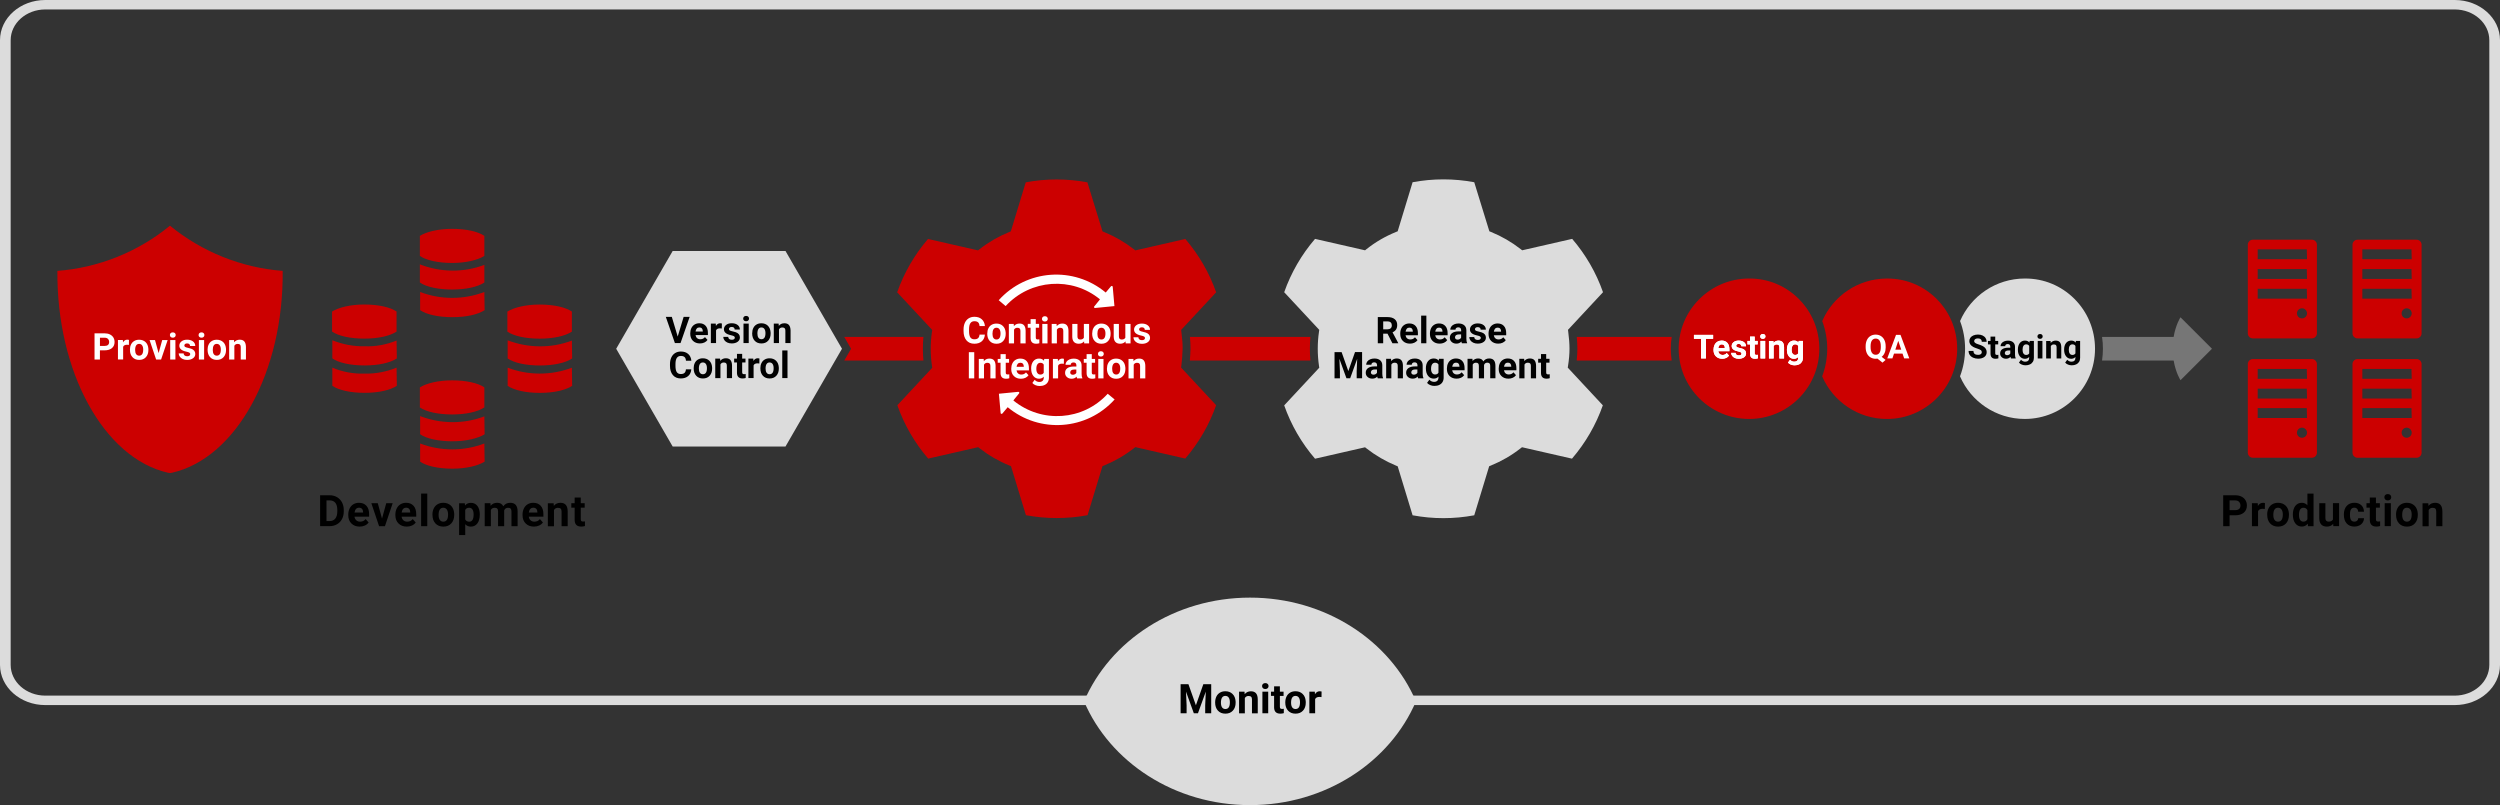 <?xml version="1.0" encoding="UTF-8"?>
<svg id="Layer_1" data-name="Layer 1" xmlns="http://www.w3.org/2000/svg" viewBox="0 0 1280 412.21">
  <rect x="0" y="0" width="1280" height="412.21" fill="#333333" stroke="none"/>
  <defs>
    <style>
      .cls-1, .cls-2, .cls-3, .cls-4, .cls-5 {
        stroke-width: 0px;
      }

      .cls-2 {
        fill: #767676;
      }

      .cls-3 {
        fill: #c00;
      }

      .cls-4 {
        fill: #dcdcdc;
      }

      .cls-5 {
        fill: #fff;
      }
    </style>
  </defs>
  <path class="cls-4" d="m1256.8,4.84c9.77,0,17.73,7.05,17.73,15.73v319.86c0,8.67-7.95,15.73-17.73,15.73H23.19c-9.77,0-17.73-7.05-17.73-15.73V20.57c0-8.67,7.95-15.73,17.73-15.73h1233.62M1256.81,0H23.19C10.38,0,0,9.21,0,20.57v319.86c0,11.36,10.38,20.57,23.19,20.57h1233.62c12.81,0,23.19-9.21,23.19-20.57V20.57C1280,9.21,1269.62,0,1256.81,0Z"/>
  <path class="cls-3" d="m472.79,184.59c-.37-4.04-.37-8.08,0-12.08h-40.53l3.49,6.05-3.48,6.03h40.51Z"/>
  <path class="cls-3" d="m609.2,184.59h61.74c-.38-4.04-.38-8.08,0-12.08h-61.71c.22,2.23.31,3.87.31,5.75,0,0,0,.25,0,.36-.07,2.19-.18,4.14-.34,5.96Z"/>
  <path class="cls-3" d="m855.9,184.59c-.3-1.97-.46-3.98-.46-6.03s.16-4.08.46-6.05h-48.59c.21,2.2.31,4.13.31,5.99s-.12,3.97-.35,6.08h48.63Z"/>
  <path class="cls-3" d="m1183.67,122.72h-30.2c-1.43,0-2.59,1.17-2.59,2.59v45.36c0,1.43,1.17,2.59,2.59,2.59h30.2c1.43,0,2.59-1.17,2.59-2.59v-45.36c0-1.43-1.17-2.59-2.59-2.59Zm-5.06,40.31c-1.43,0-2.58-1.17-2.58-2.59s1.16-2.59,2.58-2.59,2.59,1.17,2.59,2.59-1.17,2.59-2.59,2.59Zm2.59-10.11h-25.27v-5.06h25.14l.13,5.06Zm0-10.11h-25.27v-5.06h25.14l.13,5.06Zm0-10.11h-25.27v-5.05h25.14l.13,5.05Z"/>
  <path class="cls-3" d="m1237.27,122.72h-30.2c-1.43,0-2.59,1.17-2.59,2.59v45.36c0,1.43,1.17,2.59,2.59,2.59h30.2c1.43,0,2.58-1.17,2.58-2.59v-45.36c0-1.43-1.16-2.59-2.58-2.59Zm-5.06,40.31c-1.43,0-2.59-1.17-2.59-2.59s1.17-2.59,2.59-2.59,2.59,1.17,2.59,2.59-1.17,2.59-2.59,2.59Zm2.59-10.11h-25.28v-5.06h25.15l.13,5.06Zm0-10.11h-25.28v-5.06h25.15l.13,5.06Zm0-10.11h-25.28v-5.05h25.15l.13,5.05Z"/>
  <path class="cls-3" d="m1183.67,183.83h-30.2c-1.43,0-2.59,1.17-2.59,2.59v45.36c0,1.43,1.17,2.59,2.59,2.59h30.2c1.43,0,2.59-1.17,2.59-2.59v-45.36c0-1.43-1.17-2.59-2.59-2.59Zm-5.06,40.31c-1.43,0-2.58-1.17-2.58-2.59s1.16-2.59,2.58-2.59,2.59,1.17,2.59,2.59-1.17,2.59-2.59,2.59Zm2.59-10.11h-25.27v-5.06h25.14l.13,5.06Zm0-9.98h-25.27v-5.06h25.14l.13,5.06Zm0-10.11h-25.27v-5.05h25.14l.13,5.05Z"/>
  <path class="cls-3" d="m1237.27,183.83h-30.2c-1.43,0-2.59,1.17-2.59,2.59v45.36c0,1.43,1.17,2.59,2.59,2.59h30.2c1.43,0,2.58-1.17,2.58-2.59v-45.36c0-1.43-1.16-2.59-2.58-2.59Zm-5.06,40.31c-1.43,0-2.59-1.17-2.59-2.59s1.17-2.59,2.59-2.59,2.59,1.17,2.59,2.59-1.17,2.59-2.59,2.59Zm2.59-10.11h-25.28v-5.06h25.15l.13,5.06Zm0-9.98h-25.28v-5.06h25.15l.13,5.06Zm0-10.11h-25.28v-5.05h25.15l.13,5.05Z"/>
  <g>
    <path class="cls-1" d="m1141.55,263.83v5.58h-3.27v-15.83h6.18c1.19,0,2.24.22,3.13.65.91.44,1.6,1.05,2.09,1.86.49.81.73,1.71.73,2.73,0,1.55-.53,2.77-1.59,3.67-1.06.9-2.54,1.34-4.41,1.34h-2.86Zm0-2.64h2.91c.86,0,1.52-.21,1.98-.61.46-.4.67-.98.67-1.74s-.23-1.4-.68-1.88c-.46-.48-1.1-.72-1.89-.74h-2.99v4.97Z"/>
    <path class="cls-1" d="m1159.6,260.59c-.42-.06-.8-.09-1.13-.09-1.19,0-1.97.4-2.34,1.21v7.7h-3.14v-11.76h2.97l.09,1.41c.63-1.08,1.5-1.62,2.62-1.62.35,0,.67.04.98.14l-.05,3.02v-.02Z"/>
    <path class="cls-1" d="m1160.79,263.42c0-1.17.23-2.21.68-3.12.45-.92,1.09-1.62,1.95-2.12.85-.5,1.82-.75,2.93-.75,1.59,0,2.88.49,3.89,1.45,1,.97,1.56,2.29,1.68,3.95l.02.81c0,1.8-.5,3.25-1.5,4.35-1.01,1.09-2.36,1.64-4.05,1.64s-3.05-.55-4.07-1.63c-1.01-1.09-1.51-2.57-1.51-4.43v-.14h-.02Zm3.15.22c0,1.11.21,1.98.63,2.57.43.59,1.03.88,1.8.88s1.36-.3,1.78-.87c.43-.59.65-1.52.65-2.81,0-1.09-.22-1.94-.65-2.54-.42-.6-1.02-.91-1.8-.91s-1.36.29-1.78.9c-.41.6-.63,1.53-.63,2.78Z"/>
    <path class="cls-1" d="m1173.94,263.44c0-1.83.42-3.3,1.23-4.38.82-1.08,1.95-1.63,3.38-1.63,1.14,0,2.08.43,2.84,1.29v-6.01h3.15v16.69h-2.84l-.15-1.26c-.79.98-1.79,1.46-3.02,1.46-1.39,0-2.5-.55-3.33-1.64-.84-1.09-1.26-2.61-1.26-4.55h0Zm3.14.23c0,1.1.2,1.95.58,2.53.39.59.94.88,1.67.88.98,0,1.66-.42,2.06-1.23v-4.65c-.4-.82-1.07-1.23-2.03-1.23-1.52,0-2.28,1.23-2.28,3.69h0Z"/>
    <path class="cls-1" d="m1194.58,268.21c-.78.94-1.85,1.41-3.23,1.41-1.26,0-2.22-.36-2.88-1.09-.66-.72-1-1.79-1.01-3.19v-7.71h3.14v7.61c0,1.22.56,1.83,1.67,1.83s1.8-.37,2.2-1.11v-8.34h3.15v11.76h-2.96l-.08-1.2v.03Z"/>
    <path class="cls-1" d="m1205.44,267.08c.58,0,1.05-.16,1.41-.48.36-.32.54-.74.57-1.28h2.94c0,.8-.23,1.53-.65,2.2-.43.67-1.02,1.18-1.76,1.54-.74.36-1.56.55-2.47.55-1.68,0-3-.53-3.97-1.6s-1.45-2.54-1.45-4.43v-.21c0-1.81.48-3.25,1.44-4.33s2.29-1.62,3.96-1.62c1.48,0,2.65.42,3.54,1.26.88.84,1.34,1.95,1.35,3.34h-2.95c-.01-.61-.2-1.11-.56-1.5-.36-.38-.84-.58-1.43-.58-.73,0-1.29.26-1.66.8s-.56,1.4-.56,2.6v.33c0,1.21.19,2.08.56,2.61.37.53.93.8,1.68.8v.02Z"/>
    <path class="cls-1" d="m1216.48,254.75v2.89h2.01v2.3h-2.01v5.87c0,.44.08.74.25.94.16.2.49.28.96.28.35,0,.65-.02.93-.08v2.38c-.61.19-1.25.28-1.9.28-2.21,0-3.33-1.11-3.38-3.34v-6.34h-1.71v-2.3h1.71v-2.89h3.15-.01Z"/>
    <path class="cls-1" d="m1220.78,254.59c0-.47.15-.86.47-1.17.32-.3.74-.46,1.29-.46s.96.15,1.29.46c.31.31.48.69.48,1.17s-.17.87-.48,1.18c-.32.3-.76.46-1.28.46s-.95-.15-1.28-.46c-.32-.31-.48-.7-.48-1.18h-.01Zm3.34,14.8h-3.16v-11.76h3.16v11.76Z"/>
    <path class="cls-1" d="m1226.77,263.42c0-1.17.23-2.21.68-3.12.45-.92,1.09-1.62,1.94-2.12.86-.5,1.83-.75,2.94-.75,1.58,0,2.88.49,3.89,1.45,1,.97,1.56,2.29,1.68,3.95l.02.81c0,1.8-.5,3.25-1.51,4.35-1,1.09-2.35,1.64-4.05,1.64s-3.04-.55-4.06-1.63c-1.01-1.09-1.52-2.57-1.52-4.43v-.14h-.01Zm3.15.22c0,1.11.21,1.98.63,2.57.43.59,1.03.88,1.8.88s1.36-.3,1.78-.87c.43-.59.65-1.52.65-2.81,0-1.09-.22-1.94-.65-2.54-.42-.6-1.02-.91-1.8-.91s-1.36.29-1.78.9c-.41.6-.63,1.53-.63,2.78Z"/>
    <path class="cls-1" d="m1243.29,257.64l.1,1.36c.84-1.05,1.97-1.57,3.39-1.57,1.24,0,2.17.37,2.78,1.1.61.73.92,1.82.94,3.29v7.6h-3.15v-7.52c0-.67-.14-1.15-.43-1.45-.3-.31-.78-.45-1.44-.45-.89,0-1.55.37-1.99,1.14v8.3h-3.15v-11.76h2.96v-.03Z"/>
  </g>
  <g>
    <path class="cls-3" d="m247.99,120.77c-3.19-2.22-9.29-3.6-16.51-3.6s-13.18,1.53-16.51,3.6v10.26c3.19,2.22,9.29,3.6,16.51,3.6s13.18-1.53,16.51-3.6v-10.26Zm0,14.85c-10.68,4.02-22.34,3.89-33.02-.27v9.29c3.19,2.22,9.29,3.6,16.51,3.6s13.18-1.39,16.51-3.6v-9.02Zm0,13.88c-10.55,4.02-22.34,4.02-32.88,0v9.29c3.19,2.22,9.29,3.6,16.51,3.6s13.18-1.39,16.51-3.6l-.14-9.29Zm0,48.84c-3.19-2.22-9.29-3.6-16.51-3.6s-13.18,1.53-16.51,3.6v10.26c3.19,2.22,9.29,3.6,16.51,3.6s13.18-1.39,16.51-3.6v-10.26Zm0,14.85c-10.55,4.02-22.34,3.89-32.88-.14v9.29c3.19,2.22,9.29,3.6,16.51,3.6s13.18-1.53,16.51-3.6l-.14-9.16h0Zm0,13.88c-10.55,4.02-22.34,4.02-32.88,0v9.29c3.19,2.22,9.29,3.6,16.51,3.6s13.18-1.53,16.51-3.6l-.14-9.29Zm-44.95-67.56c-3.19-2.22-9.29-3.6-16.51-3.6s-13.18,1.53-16.51,3.6v10.26c3.19,2.22,9.29,3.6,16.51,3.6s13.18-1.39,16.51-3.6v-10.26Zm0,14.85c-5.13,2.08-10.82,3.19-16.37,2.92-5.69.14-11.24-.97-16.51-3.06v9.29c3.19,2.22,9.29,3.6,16.51,3.6s13.18-1.39,16.51-3.6l-.14-9.16h0Zm0,13.88c-5.13,2.09-10.82,3.19-16.37,3.06-5.69.14-11.24-.83-16.51-3.06v9.29c3.19,2.22,9.29,3.6,16.51,3.6s13.18-1.39,16.51-3.6l-.14-9.29Zm89.76-28.71c-3.19-2.22-9.29-3.6-16.51-3.6s-13.18,1.53-16.51,3.6v10.26c3.19,2.22,9.29,3.6,16.51,3.6s13.18-1.39,16.51-3.6v-10.26Zm0,14.85c-10.55,4.02-22.34,3.89-32.88-.14v9.29c3.19,2.22,9.29,3.6,16.51,3.6s13.18-1.39,16.51-3.6l-.14-9.16h0Zm0,13.88c-10.55,4.02-22.34,4.02-32.88,0v9.29c3.19,2.22,9.29,3.6,16.51,3.6s13.18-1.39,16.51-3.6l-.14-9.29Z"/>
    <path class="cls-1" d="m163.9,269.4v-15.83h4.87c1.4,0,2.63.32,3.73.94,1.1.62,1.95,1.52,2.58,2.67.61,1.16.93,2.47.93,3.94v.73c0,1.47-.31,2.78-.91,3.92-.6,1.15-1.46,2.03-2.56,2.66-1.1.63-2.35.95-3.73.96h-4.9Zm3.26-13.19v10.57h1.57c1.28,0,2.25-.41,2.93-1.26s1.02-2.03,1.04-3.58v-.84c0-1.61-.34-2.83-1-3.66-.67-.83-1.64-1.24-2.93-1.24h-1.6Z"/>
    <path class="cls-1" d="m184.15,269.62c-1.72,0-3.13-.52-4.21-1.58-1.08-1.06-1.63-2.47-1.63-4.23v-.31c0-1.18.23-2.24.69-3.17.46-.93,1.1-1.65,1.94-2.15.84-.5,1.79-.75,2.86-.75,1.6,0,2.87.5,3.8,1.52.93,1.01,1.39,2.46,1.39,4.31v1.28h-7.49c.1.76.4,1.39.92,1.85.51.46,1.16.7,1.94.7,1.21,0,2.15-.44,2.84-1.32l1.54,1.73c-.47.67-1.11,1.19-1.91,1.56-.81.37-1.69.56-2.68.56h0Zm-.36-9.66c-.62,0-1.14.21-1.52.63-.39.43-.63,1.03-.74,1.81h4.37v-.25c-.01-.7-.21-1.24-.57-1.63s-.87-.58-1.54-.58h0Z"/>
    <path class="cls-1" d="m195.58,265.57l2.18-7.93h3.29l-3.96,11.76h-3l-3.96-11.76h3.29l2.18,7.93h-.01Z"/>
    <path class="cls-1" d="m208.27,269.62c-1.73,0-3.13-.52-4.21-1.58-1.08-1.06-1.63-2.47-1.63-4.23v-.31c0-1.18.23-2.24.69-3.17.46-.93,1.1-1.65,1.94-2.15.84-.5,1.79-.75,2.86-.75,1.6,0,2.87.5,3.8,1.52.93,1.01,1.39,2.46,1.39,4.31v1.28h-7.49c.1.76.4,1.39.92,1.85.51.46,1.16.7,1.94.7,1.21,0,2.15-.44,2.84-1.32l1.54,1.73c-.47.67-1.11,1.19-1.91,1.56-.81.37-1.69.56-2.67.56h0Zm-.36-9.66c-.62,0-1.14.21-1.52.63-.39.43-.63,1.03-.74,1.81h4.37v-.25c-.01-.7-.21-1.24-.57-1.63-.36-.38-.87-.58-1.54-.58h0Z"/>
    <path class="cls-1" d="m218.76,269.4h-3.15v-16.69h3.15v16.69Z"/>
    <path class="cls-1" d="m221.41,263.42c0-1.17.23-2.21.68-3.12s1.09-1.62,1.94-2.12c.85-.5,1.82-.75,2.94-.75,1.58,0,2.88.49,3.89,1.45,1,.97,1.56,2.29,1.68,3.95l.02.81c0,1.8-.5,3.25-1.51,4.35-1,1.09-2.36,1.64-4.05,1.64s-3.05-.55-4.06-1.63c-1.02-1.09-1.52-2.57-1.52-4.43v-.14h-.01Zm3.15.22c0,1.11.21,1.98.63,2.57.43.59,1.03.88,1.8.88s1.35-.3,1.78-.87c.43-.59.64-1.52.64-2.81,0-1.09-.22-1.94-.64-2.54-.43-.6-1.03-.91-1.8-.91s-1.37.29-1.78.9c-.42.6-.63,1.53-.63,2.78Z"/>
    <path class="cls-1" d="m245.64,263.63c0,1.81-.41,3.26-1.23,4.36-.82,1.09-1.93,1.64-3.33,1.64-1.19,0-2.15-.41-2.88-1.23v5.55h-3.14v-16.29h2.92l.11,1.16c.76-.92,1.76-1.37,2.98-1.37,1.45,0,2.58.54,3.38,1.61.81,1.07,1.21,2.55,1.21,4.43v.16h0Zm-3.15-.23c0-1.09-.2-1.94-.58-2.53-.39-.59-.95-.9-1.69-.9-.98,0-1.66.37-2.03,1.14v4.82c.38.77,1.07,1.17,2.05,1.17,1.51,0,2.25-1.22,2.25-3.69Z"/>
    <path class="cls-1" d="m251.09,257.64l.1,1.32c.83-1.03,1.95-1.53,3.38-1.53,1.52,0,2.55.6,3.12,1.79.83-1.2,2.01-1.79,3.54-1.79,1.28,0,2.23.37,2.85,1.11.62.74.94,1.86.94,3.35v7.51h-3.15v-7.5c0-.67-.13-1.16-.39-1.46-.26-.31-.72-.46-1.39-.46-.94,0-1.59.45-1.95,1.34v8.08h-3.13v-7.49c0-.68-.13-1.18-.4-1.47-.26-.31-.72-.46-1.36-.46-.9,0-1.54.37-1.93,1.11v8.32h-3.15v-11.76h2.95v-.02Z"/>
    <path class="cls-1" d="m273.38,269.62c-1.72,0-3.13-.52-4.21-1.58s-1.63-2.47-1.63-4.23v-.31c0-1.18.23-2.24.69-3.17.46-.93,1.1-1.65,1.94-2.15.84-.5,1.79-.75,2.86-.75,1.61,0,2.87.5,3.8,1.52.93,1.01,1.39,2.46,1.39,4.31v1.28h-7.49c.1.76.4,1.39.92,1.85.51.46,1.16.7,1.94.7,1.21,0,2.16-.44,2.84-1.32l1.54,1.73c-.47.67-1.11,1.19-1.91,1.56-.81.37-1.69.56-2.68.56h0Zm-.36-9.66c-.62,0-1.12.21-1.52.63-.39.43-.63,1.03-.74,1.81h4.37v-.25c-.01-.7-.21-1.24-.57-1.63-.36-.38-.87-.58-1.54-.58h0Z"/>
    <path class="cls-1" d="m283.46,257.64l.1,1.36c.84-1.05,1.96-1.57,3.38-1.57,1.24,0,2.17.37,2.78,1.1.61.73.92,1.82.94,3.29v7.6h-3.14v-7.52c0-.67-.14-1.15-.44-1.45-.29-.31-.78-.45-1.45-.45-.89,0-1.55.37-1.99,1.14v8.3h-3.14v-11.76h2.96v-.03Z"/>
    <path class="cls-1" d="m297.35,254.75v2.89h2.01v2.3h-2.01v5.87c0,.44.09.74.25.94.16.18.49.28.96.28.35,0,.65-.02.93-.08v2.38c-.61.19-1.24.28-1.9.28-2.21,0-3.33-1.11-3.37-3.34v-6.34h-1.71v-2.3h1.71v-2.89h3.15-.01Z"/>
  </g>
  <path class="cls-2" d="m1116.41,162.44s-2.43,3.7-3.51,10.07h-36.65c.3,1.98.45,4,.45,6.05s-.16,4.06-.45,6.03h36.66c1.08,6.38,3.51,10.07,3.51,10.07l16.11-16.1-16.11-16.1Z"/>
  <g>
    <path class="cls-3" d="m29.39,138.69c-.44,51.63,23.74,95.89,56.69,103.37.64.16,1.31.16,1.92,0,33.06-7.5,57.24-51.76,56.73-103.37-21.01-1.58-41.37-9.74-57.71-23.14-16.27,13.4-36.61,21.56-57.63,23.14Z"/>
    <path class="cls-5" d="m51.16,179.35v4.73h-2.76v-13.41h5.23c1,0,1.89.19,2.65.56.76.37,1.35.9,1.77,1.57.41.68.61,1.45.61,2.32,0,1.31-.45,2.35-1.34,3.11-.9.75-2.14,1.14-3.73,1.14h-2.42Zm0-2.24h2.47c.73,0,1.29-.17,1.67-.51.38-.35.58-.83.58-1.47s-.2-1.19-.58-1.59c-.39-.4-.92-.61-1.6-.62h-2.53v4.2Z"/>
    <path class="cls-5" d="m65.99,176.59c-.36-.04-.68-.08-.96-.08-1,0-1.67.34-1.98,1.03v6.52h-2.66v-9.97h2.51l.08,1.19c.53-.92,1.28-1.38,2.22-1.38.29,0,.57.04.83.12l-.03,2.55h0Z"/>
    <path class="cls-5" d="m66.53,179c0-.99.19-1.87.57-2.64.38-.78.93-1.38,1.65-1.79.71-.43,1.55-.63,2.49-.63,1.34,0,2.45.42,3.3,1.23.85.82,1.32,1.94,1.42,3.35l.02.68c0,1.53-.43,2.75-1.28,3.68-.85.93-2,1.39-3.43,1.39s-2.59-.46-3.44-1.39c-.86-.92-1.29-2.17-1.29-3.76v-.12h-.01Zm2.66.18c0,.95.17,1.67.54,2.17.36.5.86.75,1.53.75s1.15-.25,1.51-.74c.36-.49.55-1.29.55-2.37,0-.93-.19-1.65-.55-2.16-.36-.51-.87-.76-1.53-.76s-1.16.25-1.51.76c-.35.51-.54,1.29-.54,2.36h0Z"/>
    <path class="cls-5" d="m81.2,180.82l1.86-6.71h2.78l-3.36,9.97h-2.54l-3.36-9.97h2.78l1.86,6.71h-.01Z"/>
    <path class="cls-5" d="m86.98,171.53c0-.4.13-.73.4-.98.27-.26.63-.38,1.09-.38s.82.13,1.09.38c.27.26.4.59.4.98s-.13.73-.41.99c-.27.26-.63.38-1.08.38s-.81-.13-1.08-.38c-.27-.25-.41-.59-.41-.99Zm2.83,12.54h-2.67v-9.97h2.67v9.97Z"/>
    <path class="cls-5" d="m97.4,181.31c0-.33-.16-.58-.48-.77-.32-.19-.84-.35-1.55-.5-2.37-.5-3.56-1.51-3.56-3.02,0-.89.37-1.63,1.1-2.22.73-.59,1.69-.88,2.88-.88,1.27,0,2.27.3,3.04.9.76.59,1.14,1.36,1.14,2.32h-2.66c0-.38-.12-.7-.37-.94-.25-.25-.63-.37-1.15-.37-.45,0-.8.1-1.04.31-.24.21-.37.46-.37.77,0,.3.14.54.41.71.27.18.75.34,1.41.47.67.13,1.22.28,1.68.45,1.41.51,2.11,1.41,2.11,2.69,0,.91-.39,1.65-1.17,2.21-.78.56-1.79.84-3.02.84-.83,0-1.57-.15-2.23-.45-.64-.29-1.16-.71-1.52-1.22-.37-.51-.56-1.08-.56-1.68h2.52c.02.47.2.83.52,1.09.33.26.76.38,1.31.38.51,0,.9-.1,1.16-.29.26-.2.39-.45.39-.77Z"/>
    <path class="cls-5" d="m101.68,171.53c0-.4.13-.73.4-.98.27-.25.63-.38,1.09-.38s.82.13,1.08.38c.26.25.4.59.4.98s-.13.73-.41.99c-.28.26-.63.38-1.08.38s-.81-.13-1.08-.38c-.27-.25-.42-.59-.42-.99h.01Zm2.83,12.54h-2.68v-9.97h2.68v9.97Z"/>
    <path class="cls-5" d="m106.28,179c0-.99.19-1.87.57-2.64.38-.78.93-1.38,1.65-1.79.71-.43,1.55-.63,2.49-.63,1.34,0,2.45.42,3.3,1.23.85.82,1.32,1.94,1.42,3.35l.02.68c0,1.53-.43,2.75-1.28,3.68-.85.93-2,1.39-3.43,1.39s-2.59-.46-3.44-1.39c-.86-.92-1.29-2.17-1.29-3.76v-.12h-.01Zm2.66.18c0,.95.17,1.67.53,2.17.36.5.86.75,1.53.75s1.15-.25,1.51-.74c.36-.49.55-1.29.55-2.37,0-.93-.19-1.65-.55-2.16-.36-.51-.87-.76-1.53-.76s-1.16.25-1.51.76c-.35.51-.53,1.29-.53,2.36h0Z"/>
    <path class="cls-5" d="m119.81,174.1l.09,1.15c.71-.9,1.67-1.33,2.86-1.33,1.06,0,1.85.3,2.36.93.51.62.78,1.55.8,2.78v6.44h-2.66v-6.38c0-.57-.12-.97-.37-1.23-.25-.26-.65-.38-1.22-.38-.75,0-1.31.32-1.68.96v7.03h-2.66v-9.97h2.5Z"/>
  </g>
  <g>
    <path class="cls-4" d="m640,305.98c-38.66,0-71.73,22.08-84.97,53.12,13.23,31.03,46.29,53.12,84.97,53.12s71.73-22.08,84.97-53.12c-13.23-31.04-46.29-53.12-84.97-53.12Z"/>
    <path class="cls-1" d="m608.47,350.3l3.83,10.81,3.81-10.81h4.03v14.9h-3.08v-4.07l.31-7.03-4.02,11.1h-2.11l-4.01-11.09.31,7.02v4.07h-3.07v-14.9h4.01,0Z"/>
    <path class="cls-1" d="m622.16,359.57c0-1.1.22-2.07.63-2.94.41-.86,1.04-1.53,1.82-2,.8-.47,1.71-.71,2.77-.71,1.5,0,2.72.46,3.66,1.38.95.92,1.47,2.15,1.58,3.72l.02.75c0,1.7-.48,3.06-1.42,4.08-.95,1.03-2.22,1.54-3.82,1.54s-2.87-.51-3.82-1.54c-.95-1.03-1.43-2.41-1.43-4.17v-.13h0Zm2.96.21c0,1.05.2,1.86.59,2.41.39.56.96.83,1.7.83s1.28-.27,1.68-.83c.4-.56.6-1.43.6-2.64,0-1.03-.2-1.83-.6-2.4-.4-.57-.97-.85-1.7-.85s-1.28.28-1.68.84c-.39.57-.59,1.44-.59,2.62v.02Z"/>
    <path class="cls-1" d="m637.19,354.14l.09,1.28c.79-.99,1.86-1.48,3.19-1.48,1.17,0,2.04.35,2.62,1.04.58.69.86,1.71.88,3.09v7.15h-2.96v-7.09c0-.62-.13-1.08-.42-1.36-.27-.28-.73-.43-1.36-.43-.83,0-1.45.35-1.87,1.06v7.81h-2.96v-11.07h2.78Z"/>
    <path class="cls-1" d="m646.18,351.26c0-.45.14-.81.45-1.09.29-.28.7-.43,1.21-.43s.91.14,1.21.43c.31.28.45.65.45,1.09s-.15.82-.46,1.1c-.31.28-.7.42-1.2.42s-.9-.14-1.2-.42c-.31-.28-.46-.65-.46-1.1Zm3.14,13.93h-2.97v-11.07h2.97v11.07Z"/>
    <path class="cls-1" d="m655.3,351.42v2.72h1.89v2.17h-1.89v5.52c0,.42.08.7.23.88.15.17.46.26.91.26.33,0,.61-.02.87-.08v2.24c-.58.18-1.18.26-1.79.26-2.08,0-3.13-1.05-3.18-3.14v-5.96h-1.61v-2.17h1.61v-2.72h2.96Z"/>
    <path class="cls-1" d="m658.07,359.57c0-1.1.22-2.07.63-2.94.41-.86,1.04-1.53,1.82-2,.8-.47,1.71-.71,2.77-.71,1.5,0,2.72.46,3.66,1.38.95.92,1.47,2.15,1.58,3.72l.02.75c0,1.7-.48,3.06-1.42,4.08-.95,1.03-2.22,1.54-3.82,1.54s-2.87-.51-3.82-1.54c-.95-1.03-1.43-2.41-1.43-4.17v-.13h0Zm2.96.21c0,1.05.2,1.86.59,2.41.39.56.96.83,1.7.83s1.28-.27,1.68-.83c.4-.56.6-1.43.6-2.64,0-1.03-.2-1.83-.6-2.4-.4-.57-.97-.85-1.7-.85s-1.28.28-1.68.84c-.39.57-.59,1.44-.59,2.62v.02Z"/>
    <path class="cls-1" d="m676.61,356.91c-.4-.05-.75-.09-1.06-.09-1.11,0-1.86.38-2.2,1.14v7.24h-2.96v-11.07h2.79l.08,1.32c.59-1.02,1.42-1.53,2.47-1.53.33,0,.63.04.92.13l-.04,2.85h0Z"/>
  </g>
  <path class="cls-3" d="m991.47,152.96c-6.72-6.68-15.63-10.35-25.1-10.35-.08,0-.15,0-.23,0-14.85,0-27.62,8.98-33.16,21.77,1.68,4.47,2.56,9.25,2.56,14.18s-.92,9.73-2.59,14.13c5.52,12.82,18.31,21.82,33.17,21.82,19.83,0,35.96-16.13,35.96-35.95,0-9.7-3.77-18.8-10.62-25.6Z"/>
  <g>
    <path class="cls-5" d="m965.48,177.76c0,1.12-.18,2.11-.55,2.94-.36.83-.87,1.5-1.52,2l2,1.57-1.58,1.4-2.57-2.06c-.3.05-.59.08-.91.08-.99,0-1.89-.24-2.67-.72-.79-.48-1.39-1.17-1.82-2.05-.43-.9-.64-1.92-.65-3.08v-.6c0-1.19.22-2.23.64-3.13.43-.91,1.04-1.59,1.81-2.07.78-.48,1.67-.72,2.67-.72s1.9.24,2.68.72c.77.48,1.39,1.18,1.81,2.07.43.91.64,1.94.64,3.12v.54h.01Zm-2.51-.55c0-1.27-.23-2.23-.68-2.88-.45-.66-1.1-.98-1.93-.98s-1.47.33-1.93.97c-.45.64-.68,1.59-.69,2.85v.59c0,1.23.23,2.18.68,2.86.45.68,1.1,1.02,1.95,1.02s1.47-.33,1.92-.98.68-1.61.68-2.86v-.59h0Z"/>
    <path class="cls-5" d="m974.1,181.03h-4.36l-.83,2.48h-2.64l4.49-12.05h2.3l4.51,12.05h-2.64l-.84-2.48h.01Zm-3.68-2.01h3.01l-1.52-4.51-1.5,4.51Z"/>
  </g>
  <g>
    <polygon class="cls-4" points="344.41 228.62 402.17 228.62 431.09 178.56 402.17 128.5 344.41 128.5 315.49 178.56 344.41 228.62"/>
    <g>
      <path class="cls-1" d="m346.98,172.34l3.04-10.09h3.08l-4.67,13.41h-2.88l-4.65-13.41h3.07l3.02,10.09Z"/>
      <path class="cls-1" d="m358.36,175.84c-1.46,0-2.65-.45-3.57-1.34-.92-.9-1.38-2.1-1.38-3.58v-.26c0-1,.2-1.9.58-2.69.38-.79.94-1.4,1.65-1.82.71-.43,1.52-.64,2.42-.64,1.36,0,2.43.43,3.22,1.29.79.86,1.17,2.08,1.17,3.66v1.09h-6.34c.09.65.35,1.17.78,1.56.44.39.98.59,1.65.59,1.03,0,1.82-.37,2.4-1.11l1.31,1.46c-.4.57-.94,1-1.62,1.32-.68.32-1.44.47-2.26.47h-.01Zm-.31-8.19c-.52,0-.96.17-1.29.54-.33.36-.54.87-.63,1.54h3.7v-.22c-.01-.59-.18-1.05-.48-1.38-.31-.33-.74-.49-1.31-.49h.01Z"/>
      <path class="cls-1" d="m369.56,168.19c-.36-.04-.68-.08-.96-.08-1,0-1.67.34-1.98,1.03v6.52h-2.66v-9.97h2.51l.08,1.19c.54-.92,1.28-1.38,2.22-1.38.29,0,.57.04.83.12l-.04,2.55h.01Z"/>
      <path class="cls-1" d="m376.24,172.9c0-.33-.16-.58-.48-.78-.33-.18-.84-.35-1.55-.5-2.37-.5-3.56-1.51-3.56-3.02,0-.88.37-1.63,1.1-2.22.73-.59,1.69-.88,2.88-.88,1.27,0,2.27.29,3.04.89.76.59,1.14,1.36,1.14,2.32h-2.66c0-.38-.12-.7-.37-.94-.25-.24-.63-.37-1.15-.37-.45,0-.8.1-1.04.3-.24.21-.37.46-.37.77,0,.3.14.54.41.71.27.17.75.34,1.41.47.67.13,1.22.28,1.68.45,1.41.51,2.11,1.41,2.11,2.69,0,.91-.39,1.65-1.17,2.21-.77.56-1.78.84-3.02.84-.84,0-1.57-.15-2.23-.45-.66-.3-1.16-.71-1.53-1.22s-.56-1.08-.56-1.68h2.52c.02.47.2.83.52,1.09.33.25.76.38,1.31.38.51,0,.89-.1,1.16-.29.26-.2.39-.45.39-.76h.01Z"/>
      <path class="cls-1" d="m380.52,163.11c0-.4.13-.73.4-.98.27-.26.63-.38,1.09-.38s.82.13,1.09.38c.27.26.4.59.4.98s-.13.73-.42.99c-.27.26-.63.38-1.08.38s-.81-.13-1.08-.38c-.27-.25-.42-.59-.42-.99Zm2.83,12.55h-2.68v-9.97h2.68v9.97Z"/>
      <path class="cls-1" d="m385.13,170.58c0-.99.19-1.87.57-2.64.38-.78.93-1.38,1.64-1.79.72-.43,1.55-.63,2.49-.63,1.34,0,2.45.42,3.29,1.23.85.82,1.32,1.94,1.42,3.35l.02.68c0,1.53-.43,2.75-1.28,3.68-.85.93-2,1.39-3.44,1.39s-2.59-.46-3.44-1.39c-.85-.92-1.29-2.17-1.29-3.76v-.12h.02Zm2.66.18c0,.95.17,1.67.54,2.17.36.5.86.75,1.53.75s1.15-.25,1.51-.74c.36-.49.55-1.29.55-2.37,0-.93-.18-1.65-.55-2.16-.36-.51-.87-.76-1.53-.76s-1.16.25-1.51.76c-.35.51-.54,1.29-.54,2.36h0Z"/>
      <path class="cls-1" d="m398.66,165.69l.09,1.15c.71-.9,1.67-1.33,2.86-1.33,1.06,0,1.85.3,2.36.93.51.62.77,1.55.8,2.78v6.44h-2.66v-6.38c0-.57-.12-.97-.37-1.23-.25-.26-.66-.38-1.22-.38-.75,0-1.31.32-1.68.96v7.03h-2.66v-9.97h2.5Z"/>
      <path class="cls-1" d="m353.94,189.12c-.11,1.44-.63,2.58-1.59,3.41-.96.83-2.23,1.24-3.8,1.24-1.71,0-3.07-.58-4.05-1.74-.98-1.16-1.47-2.75-1.47-4.77v-.82c0-1.29.23-2.42.68-3.41.46-.98,1.1-1.74,1.95-2.26.84-.52,1.82-.79,2.94-.79,1.55,0,2.79.41,3.74,1.24.95.83,1.5,1.99,1.64,3.49h-2.76c-.07-.86-.3-1.5-.72-1.88-.42-.39-1.05-.59-1.89-.59-.92,0-1.6.33-2.06.99-.46.65-.69,1.68-.71,3.07v1.02c0,1.45.22,2.51.65,3.18.44.67,1.13,1.01,2.07,1.01.85,0,1.5-.2,1.91-.59.42-.39.67-.99.72-1.81h2.76-.01Z"/>
      <path class="cls-1" d="m355.16,188.51c0-.99.19-1.87.57-2.64s.93-1.38,1.65-1.79c.71-.43,1.55-.63,2.49-.63,1.34,0,2.45.42,3.3,1.23.85.82,1.32,1.94,1.42,3.35l.02.68c0,1.53-.43,2.75-1.28,3.68-.85.93-2,1.39-3.43,1.39s-2.59-.46-3.44-1.39c-.86-.92-1.29-2.17-1.29-3.76v-.12h-.01Zm2.66.18c0,.95.17,1.67.54,2.17.36.5.86.75,1.53.75s1.15-.25,1.51-.74c.36-.49.55-1.29.55-2.37,0-.93-.18-1.65-.55-2.16-.36-.51-.87-.76-1.53-.76s-1.16.25-1.51.76c-.35.51-.54,1.29-.54,2.36h0Z"/>
      <path class="cls-1" d="m368.69,183.61l.09,1.15c.71-.9,1.67-1.33,2.86-1.33,1.06,0,1.85.31,2.36.93.51.62.78,1.55.8,2.79v6.44h-2.66v-6.38c0-.57-.12-.97-.37-1.23-.25-.26-.65-.38-1.22-.38-.75,0-1.31.32-1.68.96v7.03h-2.66v-9.97h2.5Z"/>
      <path class="cls-1" d="m379.99,181.17v2.45h1.7v1.95h-1.7v4.97c0,.37.07.63.21.8.14.16.41.24.81.24.29,0,.56-.02.79-.07v2.02c-.52.16-1.06.24-1.61.24-1.87,0-2.82-.94-2.86-2.83v-5.37h-1.45v-1.95h1.45v-2.45h2.66Z"/>
      <path class="cls-1" d="m388.78,186.11c-.36-.04-.68-.08-.96-.08-1,0-1.67.34-1.98,1.03v6.52h-2.66v-9.97h2.51l.08,1.19c.54-.92,1.28-1.38,2.22-1.38.29,0,.57.04.83.12l-.03,2.55h0Z"/>
      <path class="cls-1" d="m389.31,188.51c0-.99.19-1.87.57-2.64.38-.77.93-1.38,1.65-1.79.71-.43,1.55-.63,2.49-.63,1.34,0,2.45.42,3.3,1.23.85.82,1.32,1.94,1.42,3.35l.02.68c0,1.53-.43,2.75-1.28,3.68-.85.93-2,1.39-3.43,1.39s-2.59-.46-3.44-1.39c-.86-.92-1.29-2.17-1.29-3.76v-.12h-.01Zm2.66.18c0,.95.17,1.67.54,2.17.36.5.86.75,1.53.75s1.15-.25,1.51-.74c.36-.49.55-1.29.55-2.37,0-.93-.19-1.65-.55-2.16-.36-.51-.87-.76-1.53-.76s-1.16.25-1.51.76c-.35.51-.54,1.29-.54,2.36h0Z"/>
      <path class="cls-1" d="m403.2,193.58h-2.68v-14.15h2.68v14.15Z"/>
    </g>
  </g>
  <path class="cls-3" d="m525.28,263.78c10.48,1.95,21.08,1.95,31.55,0l7.64-25.12.89-.36c5.44-2.22,10.54-5.17,15.15-8.78l.76-.59,25.6,5.85c6.96-8.13,12.27-17.31,15.79-27.31l-17.93-19.26.12-.94c.33-2.59.54-5.38.65-8.77h.01c0-2.52-.2-5.19-.65-8.64l-.12-.94,17.93-19.26c-3.53-10.03-8.84-19.21-15.79-27.31l-25.6,5.85-.76-.59c-4.64-3.62-9.74-6.58-15.15-8.78l-.89-.36-7.74-25.12c-10.48-1.95-21.08-1.95-31.56,0l-7.64,25.12-.89.36c-5.44,2.22-10.54,5.17-15.15,8.78l-.76.59-25.6-5.85c-6.96,8.12-12.26,17.29-15.79,27.31l17.95,19.28-.14.96c-.84,5.73-.84,11.6,0,17.45l.14.96-17.86,19.18c3.53,10.03,8.84,19.21,15.79,27.31l25.6-5.85.76.59c4.64,3.62,9.74,6.58,15.15,8.78l.89.36,7.65,25.12Z"/>
  <g>
    <g>
      <path class="cls-5" d="m504.26,171.34c-.11,1.44-.63,2.58-1.59,3.41-.96.83-2.23,1.24-3.8,1.24-1.73,0-3.07-.58-4.06-1.74-.98-1.16-1.47-2.75-1.47-4.77v-.82c0-1.29.23-2.42.68-3.41.46-.98,1.1-1.74,1.94-2.26.84-.52,1.82-.79,2.95-.79,1.55,0,2.79.41,3.73,1.24.95.83,1.5,1.99,1.64,3.49h-2.76c-.07-.86-.31-1.5-.72-1.88-.41-.39-1.05-.59-1.89-.59-.92,0-1.61.33-2.06.99-.46.65-.69,1.68-.7,3.07v1.02c0,1.45.22,2.51.65,3.18.44.67,1.14,1,2.08,1,.85,0,1.49-.2,1.91-.59.42-.39.67-.99.72-1.81h2.76Z"/>
      <path class="cls-5" d="m505.49,170.73c0-.99.18-1.87.57-2.64.38-.78.93-1.38,1.64-1.79.72-.43,1.55-.63,2.49-.63,1.34,0,2.45.41,3.29,1.23.85.82,1.32,1.94,1.42,3.35l.02.68c0,1.53-.43,2.75-1.28,3.68-.85.93-2,1.39-3.44,1.39s-2.59-.46-3.44-1.39c-.85-.92-1.29-2.17-1.29-3.76v-.12h.02Zm2.66.18c0,.95.17,1.67.53,2.17.36.5.86.75,1.53.75s1.15-.25,1.51-.74.55-1.29.55-2.37c0-.93-.19-1.65-.55-2.16s-.87-.76-1.53-.76-1.16.25-1.51.76c-.35.51-.53,1.29-.53,2.36h0Z"/>
      <path class="cls-5" d="m519.02,165.84l.09,1.15c.71-.89,1.67-1.33,2.86-1.33,1.06,0,1.85.31,2.36.93s.77,1.55.79,2.78v6.44h-2.66v-6.38c0-.57-.12-.97-.37-1.23-.24-.25-.66-.38-1.22-.38-.75,0-1.31.32-1.68.96v7.03h-2.66v-9.97h2.51Z"/>
      <path class="cls-5" d="m530.32,163.39v2.44h1.7v1.96h-1.7v4.97c0,.37.07.63.22.8.14.16.42.24.81.24.29,0,.56-.02.79-.07v2.02c-.52.16-1.06.24-1.62.24-1.87,0-2.82-.94-2.86-2.83v-5.37h-1.45v-1.96h1.45v-2.44h2.66Z"/>
      <path class="cls-5" d="m533.49,163.26c0-.4.13-.73.4-.98.27-.25.63-.38,1.09-.38s.82.13,1.08.38c.26.25.4.59.4.98s-.13.73-.42.99c-.28.26-.63.38-1.08.38s-.81-.13-1.08-.38c-.27-.25-.41-.59-.41-.99h.01Zm2.83,12.55h-2.67v-9.97h2.67v9.97Z"/>
      <path class="cls-5" d="m540.96,165.84l.09,1.15c.71-.89,1.67-1.33,2.86-1.33,1.06,0,1.85.31,2.36.93s.77,1.55.79,2.78v6.44h-2.66v-6.38c0-.57-.12-.97-.37-1.23-.24-.25-.66-.38-1.22-.38-.75,0-1.31.32-1.68.96v7.03h-2.66v-9.97h2.51Z"/>
      <path class="cls-5" d="m555.04,174.79c-.65.8-1.57,1.2-2.73,1.2-1.07,0-1.88-.31-2.45-.92-.57-.61-.85-1.52-.86-2.7v-6.53h2.66v6.44c0,1.04.47,1.56,1.42,1.56s1.52-.32,1.86-.94v-7.06h2.68v9.97h-2.5l-.08-1.02h0Z"/>
      <path class="cls-5" d="m559.21,170.73c0-.99.19-1.87.57-2.64.38-.78.93-1.38,1.64-1.79.72-.43,1.55-.63,2.49-.63,1.34,0,2.45.41,3.29,1.23.85.82,1.32,1.94,1.42,3.35l.02.68c0,1.53-.43,2.75-1.28,3.68-.85.93-2,1.39-3.44,1.39s-2.59-.46-3.44-1.39c-.85-.92-1.29-2.17-1.29-3.76v-.12h.02Zm2.66.18c0,.95.17,1.67.53,2.17.36.5.86.75,1.53.75s1.15-.25,1.51-.74c.36-.49.55-1.29.55-2.37,0-.93-.19-1.65-.55-2.16-.36-.51-.87-.76-1.53-.76s-1.16.25-1.51.76c-.35.51-.53,1.29-.53,2.36h0Z"/>
      <path class="cls-5" d="m576.26,174.79c-.66.8-1.56,1.2-2.73,1.2-1.07,0-1.88-.31-2.45-.92-.56-.61-.85-1.52-.86-2.7v-6.53h2.66v6.44c0,1.04.47,1.56,1.42,1.56s1.52-.32,1.87-.94v-7.06h2.67v9.97h-2.5l-.08-1.02h-.01Z"/>
      <path class="cls-5" d="m586.23,173.06c0-.33-.16-.58-.48-.77-.33-.18-.84-.35-1.55-.5-2.37-.5-3.56-1.51-3.56-3.02,0-.89.37-1.63,1.1-2.22.73-.59,1.69-.88,2.88-.88,1.27,0,2.27.3,3.04.9.76.59,1.14,1.36,1.14,2.32h-2.66c0-.38-.12-.7-.37-.94-.25-.24-.63-.37-1.15-.37-.45,0-.8.1-1.04.31-.24.21-.37.46-.37.78,0,.29.14.53.42.71.27.18.75.34,1.41.47.67.13,1.22.28,1.68.45,1.41.51,2.11,1.41,2.11,2.69,0,.91-.39,1.65-1.17,2.21-.77.56-1.78.84-3.02.84-.84,0-1.57-.15-2.23-.45-.66-.29-1.16-.71-1.53-1.22-.37-.51-.56-1.08-.56-1.68h2.52c.02.47.2.83.52,1.09.33.25.76.38,1.31.38.51,0,.9-.1,1.16-.29.26-.2.39-.45.39-.77h.01Z"/>
      <path class="cls-5" d="m498.81,193.73h-2.76v-13.41h2.76v13.41Z"/>
      <path class="cls-5" d="m503.64,183.77l.09,1.15c.71-.9,1.67-1.33,2.86-1.33,1.06,0,1.85.3,2.36.93.51.62.78,1.55.79,2.78v6.44h-2.66v-6.38c0-.57-.12-.97-.37-1.23-.24-.25-.65-.38-1.22-.38-.75,0-1.31.32-1.68.96v7.03h-2.66v-9.97h2.51Z"/>
      <path class="cls-5" d="m514.94,181.32v2.45h1.7v1.95h-1.7v4.97c0,.37.07.63.22.8.14.16.41.24.81.24.29,0,.56-.02.79-.07v2.02c-.52.16-1.06.24-1.62.24-1.87,0-2.82-.94-2.86-2.83v-5.37h-1.45v-1.95h1.45v-2.45h2.66Z"/>
      <path class="cls-5" d="m522.71,193.92c-1.46,0-2.65-.45-3.57-1.34s-1.38-2.1-1.38-3.58v-.26c0-1,.2-1.9.58-2.69.39-.79.94-1.4,1.65-1.82.71-.43,1.52-.64,2.42-.64,1.36,0,2.43.42,3.22,1.29.79.86,1.18,2.07,1.18,3.66v1.09h-6.34c.09.65.34,1.17.78,1.56.44.39.98.59,1.65.59,1.03,0,1.82-.37,2.4-1.11l1.31,1.46c-.4.57-.94,1-1.61,1.32-.68.32-1.44.47-2.27.47h-.01Zm-.31-8.19c-.52,0-.96.18-1.29.54-.33.36-.54.87-.63,1.54h3.7v-.22c-.01-.59-.17-1.05-.48-1.38-.31-.33-.74-.49-1.31-.49h.01Z"/>
      <path class="cls-5" d="m527.94,188.68c0-1.53.36-2.76,1.09-3.69.73-.93,1.71-1.4,2.95-1.4,1.09,0,1.94.37,2.55,1.12l.11-.94h2.41v9.63c0,.87-.2,1.63-.59,2.27-.39.64-.95,1.14-1.67,1.47-.72.34-1.56.5-2.52.5-.73,0-1.44-.14-2.14-.44-.69-.29-1.22-.67-1.57-1.12l1.18-1.62c.67.74,1.46,1.11,2.41,1.11.71,0,1.25-.19,1.65-.57.39-.38.59-.92.59-1.6v-.54c-.61.7-1.42,1.04-2.42,1.04-1.2,0-2.16-.47-2.9-1.41s-1.11-2.18-1.11-3.72v-.11h-.01Zm2.66.2c0,.91.19,1.62.55,2.13.36.51.86.77,1.5.77.81,0,1.39-.3,1.74-.92v-4.19c-.36-.61-.93-.92-1.73-.92-.64,0-1.14.26-1.51.79-.37.52-.55,1.3-.55,2.35h0Z"/>
      <path class="cls-5" d="m544.69,186.27c-.36-.04-.68-.08-.96-.08-1,0-1.67.34-1.98,1.03v6.52h-2.66v-9.97h2.51l.08,1.19c.53-.92,1.28-1.38,2.22-1.38.29,0,.57.04.83.12l-.04,2.55h.01Z"/>
      <path class="cls-5" d="m551.47,193.74c-.12-.24-.21-.54-.26-.9-.64.72-1.48,1.08-2.51,1.08-.97,0-1.78-.28-2.42-.85-.64-.57-.96-1.28-.96-2.14,0-1.06.39-1.87,1.18-2.43.79-.57,1.91-.85,3.39-.85h1.22v-.57c0-.46-.12-.83-.35-1.1-.24-.27-.61-.41-1.12-.41-.45,0-.8.11-1.06.33-.25.22-.38.51-.38.88h-2.66c0-.58.17-1.11.53-1.6.35-.49.86-.87,1.51-1.16.64-.28,1.39-.41,2.19-.41,1.22,0,2.21.31,2.93.93.72.62,1.08,1.48,1.08,2.6v4.32c0,.95.14,1.66.39,2.14v.15h-2.7Zm-2.21-1.86c.39,0,.75-.09,1.08-.26.33-.17.58-.41.74-.71v-1.71h-.99c-1.33,0-2.04.46-2.13,1.38v.15c0,.33.11.6.34.82.23.22.56.32.96.32v.02Z"/>
      <path class="cls-5" d="m558.99,181.32v2.45h1.7v1.95h-1.7v4.97c0,.37.07.63.21.8.14.16.41.24.81.24.29,0,.56-.02.79-.07v2.02c-.52.16-1.06.24-1.6.24-1.87,0-2.82-.94-2.86-2.83v-5.37h-1.45v-1.95h1.45v-2.45h2.66Z"/>
      <path class="cls-5" d="m562.16,181.19c0-.4.13-.73.4-.98.27-.26.63-.38,1.09-.38s.82.13,1.09.38c.27.26.4.59.4.98s-.13.73-.42.99c-.27.26-.63.38-1.08.38s-.81-.13-1.08-.38c-.27-.25-.41-.59-.41-.99Zm2.83,12.55h-2.68v-9.97h2.68v9.97Z"/>
      <path class="cls-5" d="m566.77,188.66c0-.99.19-1.87.57-2.64.38-.77.93-1.38,1.64-1.79.72-.43,1.55-.63,2.49-.63,1.34,0,2.45.41,3.29,1.23.85.82,1.32,1.94,1.42,3.35l.02.68c0,1.53-.42,2.75-1.28,3.68s-2,1.39-3.44,1.39-2.59-.46-3.44-1.39c-.85-.92-1.29-2.17-1.29-3.76v-.12h.02Zm2.66.18c0,.95.17,1.67.54,2.17.36.5.86.75,1.53.75s1.15-.25,1.51-.74c.36-.49.55-1.29.55-2.37,0-.93-.18-1.65-.55-2.16-.36-.51-.87-.77-1.53-.77s-1.16.25-1.51.77-.54,1.29-.54,2.36h0Z"/>
      <path class="cls-5" d="m580.29,183.77l.09,1.15c.71-.9,1.67-1.33,2.86-1.33,1.06,0,1.84.3,2.36.93.51.62.78,1.55.8,2.78v6.44h-2.67v-6.38c0-.57-.12-.97-.37-1.23-.25-.26-.66-.38-1.22-.38-.75,0-1.31.32-1.68.96v7.03h-2.66v-9.97h2.5Z"/>
    </g>
    <path class="cls-5" d="m518.86,205.04l.53-.71,2.38-2.91c.17-.18.17-.54-.09-.71-.09-.09-.26-.09-.35-.09l-9.89.97.88,9.89c0,.26.26.44.53.44.09,0,.26-.09.35-.17l2.74-3.26c16.34,13.6,40.54,11.84,54.75-3.97l-3.54-2.92c-12.63,13.87-33.83,15.27-48.31,3.44m44.34-51.78l-.54.71-2.38,2.92c-.17.17-.17.53.09.71.09.09.26.09.35.09l9.89-.97-.88-9.89c0-.26-.26-.44-.53-.44-.09,0-.26.09-.35.18l-2.74,3.26v-.09c-16.34-13.6-40.54-11.83-54.75,3.97l3.54,3c12.72-13.78,33.91-15.28,48.31-3.44"/>
  </g>
  <path class="cls-4" d="m723.26,263.83c10.48,1.95,21.08,1.95,31.55,0l7.65-25.12.89-.36c5.44-2.22,10.54-5.17,15.15-8.78l.76-.59,25.6,5.85c6.96-8.13,12.27-17.31,15.79-27.31l-17.96-19.29.15-.97c.5-3.2.74-5.98.74-8.75,0-2.54-.2-5.22-.65-8.7l-.12-.94,17.93-19.26c-3.53-10.03-8.83-19.21-15.78-27.31l-25.6,5.85-.76-.59c-4.64-3.62-9.74-6.58-15.16-8.78l-.89-.36-7.74-25.12c-10.48-1.95-21.08-1.95-31.56,0l-7.64,25.12-.89.36c-5.5,2.24-10.56,5.19-15.05,8.77l-.76.61-25.61-5.85c-6.96,8.12-12.26,17.3-15.79,27.31l17.95,19.28-.14.96c-.84,5.73-.84,11.6,0,17.45l.14.96-17.95,19.28c3.53,10.03,8.83,19.21,15.79,27.31l25.6-5.85.76.59c4.61,3.6,9.69,6.55,15.08,8.79l.88.37,7.64,25.11Z"/>
  <g>
    <path class="cls-1" d="m710.4,170.85h-2.21v4.91h-2.76v-13.41h4.98c1.58,0,2.81.35,3.67,1.06.86.71,1.29,1.7,1.29,2.99,0,.92-.2,1.68-.59,2.29-.39.61-.99,1.09-1.8,1.46l2.91,5.48v.13h-2.97l-2.51-4.91h0Zm-2.21-2.24h2.23c.7,0,1.23-.18,1.62-.54.38-.35.57-.84.57-1.46s-.17-1.12-.54-1.5c-.36-.36-.91-.55-1.65-.55h-2.22v4.03h-.01Z"/>
    <path class="cls-1" d="m721.88,175.94c-1.46,0-2.65-.45-3.57-1.34-.92-.9-1.38-2.1-1.38-3.58v-.26c0-1.01.2-1.9.58-2.69.38-.79.94-1.4,1.65-1.82.71-.43,1.52-.64,2.42-.64,1.37,0,2.43.43,3.22,1.29.79.86,1.17,2.08,1.17,3.66v1.09h-6.34c.09.65.35,1.17.78,1.56.44.39.98.59,1.65.59,1.03,0,1.82-.37,2.4-1.11l1.31,1.46c-.4.57-.94,1.01-1.62,1.32-.68.32-1.44.47-2.26.47h-.01Zm-.3-8.19c-.52,0-.96.17-1.29.54-.33.36-.53.87-.63,1.54h3.7v-.22c-.01-.59-.17-1.05-.48-1.38-.31-.33-.74-.49-1.31-.49h.01Z"/>
    <path class="cls-1" d="m730.3,175.75h-2.67v-14.15h2.67v14.15Z"/>
    <path class="cls-1" d="m737.08,175.94c-1.46,0-2.65-.45-3.57-1.34-.92-.9-1.38-2.1-1.38-3.58v-.26c0-1.01.2-1.9.58-2.69.39-.79.94-1.4,1.65-1.82.71-.43,1.52-.64,2.42-.64,1.37,0,2.43.43,3.22,1.29.79.86,1.18,2.08,1.18,3.66v1.09h-6.34c.09.65.34,1.17.78,1.56.44.39.98.59,1.65.59,1.03,0,1.82-.37,2.4-1.11l1.31,1.46c-.4.57-.94,1.01-1.62,1.32-.68.32-1.44.47-2.27.47h-.01Zm-.31-8.19c-.52,0-.96.17-1.29.54-.33.36-.54.87-.63,1.54h3.7v-.22c-.01-.59-.17-1.05-.48-1.38-.3-.33-.74-.49-1.31-.49h.01Z"/>
    <path class="cls-1" d="m748.47,175.75c-.12-.24-.21-.54-.26-.89-.64.72-1.48,1.08-2.51,1.08-.97,0-1.78-.28-2.42-.85-.64-.57-.96-1.28-.96-2.14,0-1.06.39-1.87,1.18-2.43.79-.57,1.91-.85,3.39-.85h1.22v-.57c0-.46-.12-.83-.35-1.1-.24-.27-.61-.41-1.12-.41-.45,0-.8.11-1.06.33-.25.22-.38.51-.38.88h-2.66c0-.58.17-1.11.53-1.6.35-.49.86-.87,1.51-1.16.64-.28,1.39-.42,2.19-.42,1.22,0,2.21.31,2.93.93.72.62,1.08,1.49,1.08,2.6v4.32c0,.95.14,1.66.39,2.14v.15h-2.7Zm-2.2-1.86c.39,0,.75-.09,1.08-.26.33-.18.58-.42.74-.71v-1.71h-.99c-1.33,0-2.04.46-2.13,1.38v.15c0,.33.11.6.34.82.23.22.56.32.96.32v.02Z"/>
    <path class="cls-1" d="m758.2,173c0-.33-.16-.58-.48-.78-.32-.19-.84-.35-1.55-.5-2.37-.5-3.56-1.51-3.56-3.02,0-.88.37-1.63,1.1-2.22.73-.59,1.69-.89,2.88-.89,1.27,0,2.27.3,3.03.89.76.59,1.14,1.37,1.14,2.32h-2.66c0-.38-.12-.7-.37-.94-.25-.25-.63-.37-1.15-.37-.45,0-.8.1-1.04.31-.24.21-.37.46-.37.77,0,.3.14.54.41.71.27.17.75.34,1.41.47.67.13,1.22.28,1.68.45,1.41.51,2.11,1.41,2.11,2.69,0,.91-.39,1.65-1.17,2.2-.77.56-1.79.84-3.02.84-.83,0-1.57-.15-2.23-.45-.64-.29-1.16-.71-1.52-1.22-.37-.51-.56-1.08-.56-1.68h2.52c.02.47.2.83.52,1.09.33.26.76.38,1.31.38.51,0,.9-.1,1.16-.3.26-.2.39-.45.39-.76Z"/>
    <path class="cls-1" d="m767.08,175.94c-1.46,0-2.65-.45-3.57-1.34-.92-.9-1.38-2.1-1.38-3.58v-.26c0-1.01.2-1.9.58-2.69.38-.79.94-1.4,1.65-1.82.71-.43,1.52-.64,2.42-.64,1.36,0,2.43.43,3.22,1.29.79.86,1.17,2.08,1.17,3.66v1.09h-6.34c.09.65.35,1.17.78,1.56.44.39.98.59,1.65.59,1.03,0,1.82-.37,2.4-1.11l1.31,1.46c-.4.57-.94,1.01-1.62,1.32-.68.32-1.44.47-2.26.47h-.01Zm-.31-8.19c-.52,0-.96.17-1.29.54-.33.36-.54.87-.63,1.54h3.7v-.22c-.01-.59-.17-1.05-.48-1.38-.3-.33-.74-.49-1.31-.49h.01Z"/>
    <path class="cls-1" d="m686.9,180.27l3.44,9.73,3.43-9.73h3.62v13.41h-2.77v-3.67l.27-6.32-3.61,9.99h-1.9l-3.61-9.98.27,6.32v3.67h-2.76v-13.41h3.62Z"/>
    <path class="cls-1" d="m705.41,193.69c-.12-.24-.21-.53-.26-.9-.64.72-1.48,1.08-2.51,1.08-.97,0-1.78-.28-2.42-.85-.64-.57-.96-1.28-.96-2.14,0-1.06.39-1.87,1.18-2.43.79-.57,1.91-.85,3.4-.85h1.22v-.57c0-.46-.12-.83-.35-1.1-.24-.27-.61-.41-1.12-.41-.45,0-.8.11-1.06.33-.25.22-.38.51-.38.89h-2.66c0-.58.17-1.11.53-1.61.35-.49.86-.87,1.51-1.16.64-.28,1.39-.41,2.2-.41,1.22,0,2.21.3,2.93.93.72.62,1.08,1.49,1.08,2.6v4.32c0,.95.14,1.66.39,2.14v.15h-2.7Zm-2.21-1.86c.39,0,.75-.09,1.08-.26.33-.17.58-.41.74-.71v-1.71h-.99c-1.33,0-2.04.46-2.13,1.38v.15c0,.33.11.6.34.82.23.22.56.32.96.32v.02Z"/>
    <path class="cls-1" d="m712.2,183.72l.09,1.15c.71-.89,1.67-1.33,2.86-1.33,1.06,0,1.84.31,2.36.93s.78,1.55.79,2.78v6.44h-2.66v-6.38c0-.57-.12-.97-.37-1.23-.24-.25-.66-.38-1.22-.38-.75,0-1.31.32-1.68.96v7.03h-2.66v-9.97h2.51Z"/>
    <path class="cls-1" d="m726.09,193.69c-.12-.24-.21-.53-.26-.9-.65.72-1.48,1.08-2.51,1.08-.97,0-1.78-.28-2.42-.85-.65-.57-.96-1.28-.96-2.14,0-1.06.39-1.87,1.18-2.43.79-.57,1.91-.85,3.4-.85h1.22v-.57c0-.46-.12-.83-.35-1.1-.24-.27-.61-.41-1.12-.41-.45,0-.8.11-1.06.33-.25.22-.38.51-.38.89h-2.66c0-.58.17-1.11.53-1.61.35-.49.86-.87,1.51-1.16.64-.28,1.39-.41,2.19-.41,1.22,0,2.21.3,2.93.93.72.62,1.08,1.49,1.08,2.6v4.32c0,.95.14,1.66.39,2.14v.15h-2.7Zm-2.21-1.86c.39,0,.75-.09,1.08-.26.33-.17.58-.41.74-.71v-1.71h-.99c-1.33,0-2.04.46-2.13,1.38v.15c0,.33.11.6.34.82.23.22.56.32.96.32v.02Z"/>
    <path class="cls-1" d="m730.04,188.63c0-1.53.36-2.76,1.09-3.69.73-.93,1.71-1.4,2.95-1.4,1.09,0,1.94.37,2.55,1.12l.11-.94h2.41v9.63c0,.87-.2,1.63-.59,2.27-.39.65-.95,1.14-1.67,1.47-.72.34-1.56.5-2.52.5-.73,0-1.44-.14-2.14-.44-.69-.3-1.22-.67-1.57-1.12l1.18-1.62c.67.74,1.46,1.11,2.41,1.11.71,0,1.26-.19,1.65-.57.39-.38.59-.92.59-1.6v-.54c-.61.7-1.42,1.04-2.42,1.04-1.2,0-2.16-.47-2.9-1.41-.74-.94-1.11-2.18-1.11-3.72v-.11h-.01Zm2.66.2c0,.91.19,1.62.55,2.13s.86.78,1.5.78c.81,0,1.39-.31,1.74-.92v-4.19c-.36-.61-.93-.92-1.72-.92-.64,0-1.14.26-1.51.79-.37.52-.55,1.3-.55,2.35h0Z"/>
    <path class="cls-1" d="m745.77,193.87c-1.46,0-2.65-.45-3.57-1.34-.92-.9-1.38-2.1-1.38-3.58v-.26c0-1,.2-1.9.58-2.69.38-.79.94-1.4,1.65-1.82.71-.43,1.52-.64,2.42-.64,1.37,0,2.43.43,3.22,1.29.79.86,1.17,2.08,1.17,3.66v1.09h-6.34c.09.65.35,1.17.78,1.56.44.39.98.59,1.65.59,1.03,0,1.82-.37,2.4-1.11l1.31,1.46c-.4.57-.94,1-1.62,1.32-.68.32-1.44.47-2.26.47h-.01Zm-.31-8.19c-.52,0-.96.17-1.29.54-.33.36-.54.87-.63,1.54h3.7v-.22c-.01-.59-.18-1.05-.48-1.38-.31-.33-.74-.49-1.31-.49h.01Z"/>
    <path class="cls-1" d="m753.88,183.72l.09,1.11c.71-.86,1.66-1.3,2.86-1.3,1.29,0,2.16.5,2.64,1.52.7-1.01,1.69-1.52,2.99-1.52,1.08,0,1.89.32,2.41.94.52.63.79,1.57.79,2.84v6.36h-2.67v-6.36c0-.57-.11-.97-.33-1.23-.22-.26-.61-.39-1.17-.39-.8,0-1.35.38-1.66,1.15v6.85h-2.65v-6.34c0-.58-.12-.99-.34-1.26-.23-.26-.61-.38-1.16-.38-.75,0-1.3.32-1.64.94v7.04h-2.66v-9.97h2.5Z"/>
    <path class="cls-1" d="m772.29,193.87c-1.46,0-2.65-.45-3.57-1.34-.92-.9-1.38-2.1-1.38-3.58v-.26c0-1,.2-1.9.58-2.69.39-.79.94-1.4,1.65-1.82.71-.43,1.52-.64,2.42-.64,1.37,0,2.44.43,3.22,1.29.79.86,1.18,2.08,1.18,3.66v1.09h-6.34c.09.65.34,1.17.78,1.56.44.39.98.59,1.65.59,1.03,0,1.82-.37,2.4-1.11l1.31,1.46c-.4.57-.94,1-1.61,1.32-.68.32-1.44.47-2.27.47h-.01Zm-.31-8.19c-.52,0-.96.17-1.29.54-.33.36-.54.87-.63,1.54h3.7v-.22c-.01-.59-.17-1.05-.48-1.38-.3-.33-.74-.49-1.31-.49h.01Z"/>
    <path class="cls-1" d="m780.36,183.72l.09,1.15c.71-.89,1.67-1.33,2.86-1.33,1.06,0,1.85.31,2.36.93s.77,1.55.8,2.78v6.44h-2.66v-6.38c0-.57-.12-.97-.37-1.23-.25-.26-.65-.38-1.22-.38-.75,0-1.31.32-1.68.96v7.03h-2.66v-9.97h2.5Z"/>
    <path class="cls-1" d="m791.65,181.28v2.44h1.7v1.96h-1.7v4.97c0,.37.07.63.21.8.14.16.41.24.81.24.29,0,.56-.02.79-.07v2.02c-.52.16-1.06.24-1.61.24-1.87,0-2.82-.94-2.86-2.83v-5.37h-1.45v-1.96h1.45v-2.44h2.66Z"/>
  </g>
  <path class="cls-3" d="m895.8,142.6c-.08,0-.15,0-.23,0-19.9,0-36.09,16.13-36.09,35.95s16.18,35.95,36.07,35.95,35.95-16.13,35.95-35.95c0-9.71-3.77-18.8-10.62-25.6-6.72-6.68-15.62-10.35-25.09-10.35Z"/>
  <g>
    <path class="cls-5" d="m877.13,173.47h-3.69v10.04h-2.49v-10.04h-3.65v-2.01h9.82v2.01h.01Z"/>
    <path class="cls-5" d="m881.77,183.67c-1.31,0-2.38-.4-3.21-1.21-.83-.81-1.23-1.88-1.23-3.22v-.23c0-.9.18-1.7.52-2.41.35-.71.84-1.26,1.47-1.64.63-.38,1.36-.58,2.18-.58,1.22,0,2.18.38,2.89,1.16.7.77,1.06,1.87,1.06,3.29v.97h-5.7c.08.59.31,1.05.7,1.41.39.35.88.54,1.47.54.92,0,1.64-.34,2.16-1l1.18,1.32c-.36.51-.84.91-1.45,1.19-.61.28-1.29.43-2.04.43h-.01Zm-.27-7.36c-.48,0-.86.16-1.16.48-.29.32-.48.79-.57,1.38h3.33v-.19c0-.54-.15-.94-.43-1.23-.27-.3-.67-.44-1.18-.44Z"/>
    <path class="cls-5" d="m891.66,181.04c0-.29-.14-.52-.44-.69-.29-.16-.75-.32-1.4-.45-2.13-.45-3.2-1.35-3.2-2.72,0-.8.33-1.46.99-1.99.66-.54,1.52-.8,2.59-.8,1.14,0,2.04.27,2.73.81s1.03,1.23,1.03,2.08h-2.39c0-.34-.11-.62-.33-.85-.22-.22-.57-.34-1.04-.34-.4,0-.71.09-.94.27-.22.19-.33.42-.33.7,0,.26.13.48.38.64.25.16.68.31,1.27.43.59.12,1.1.25,1.51.4,1.27.46,1.9,1.27,1.9,2.41,0,.82-.35,1.47-1.05,1.99-.7.5-1.6.75-2.72.75-.75,0-1.42-.13-2-.4-.58-.27-1.04-.63-1.36-1.1-.33-.47-.5-.97-.5-1.51h2.27c.02.43.17.75.47.97.29.23.69.34,1.18.34.46,0,.81-.09,1.04-.26.23-.17.35-.4.35-.68v-.02Z"/>
    <path class="cls-5" d="m898.4,172.35v2.21h1.53v1.76h-1.53v4.47c0,.33.07.57.2.71.13.14.37.22.73.22.26,0,.5-.02.7-.06v1.81c-.47.14-.95.22-1.45.22-1.68,0-2.53-.85-2.57-2.54v-4.83h-1.31v-1.76h1.31v-2.21h2.39Z"/>
    <path class="cls-5" d="m901.24,172.24c0-.36.12-.65.36-.88s.57-.35.98-.35.73.12.97.35.36.52.36.88-.12.67-.37.9c-.24.23-.57.35-.97.35s-.73-.12-.97-.35c-.24-.23-.37-.52-.37-.9h.01Zm2.54,11.28h-2.4v-8.95h2.4v8.95Z"/>
    <path class="cls-5" d="m907.95,174.55l.08,1.04c.64-.8,1.5-1.2,2.58-1.2.95,0,1.66.28,2.12.84.46.56.7,1.39.71,2.5v5.79h-2.39v-5.73c0-.51-.11-.87-.33-1.1-.22-.23-.59-.34-1.1-.34-.68,0-1.18.28-1.52.86v6.32h-2.39v-8.95h2.25v-.02Z"/>
    <path class="cls-5" d="m914.91,178.96c0-1.38.33-2.48.98-3.32.66-.84,1.54-1.26,2.64-1.26.98,0,1.75.34,2.29,1.02l.1-.84h2.17v8.66c0,.79-.17,1.46-.53,2.04-.36.58-.85,1.03-1.51,1.32-.64.31-1.41.46-2.27.46-.66,0-1.3-.13-1.92-.39-.62-.26-1.09-.6-1.42-1.01l1.06-1.45c.59.67,1.32,1,2.17,1,.63,0,1.12-.17,1.48-.51.35-.34.52-.82.52-1.44v-.48c-.56.62-1.28.94-2.17.94-1.08,0-1.94-.42-2.61-1.27-.67-.84-.99-1.95-.99-3.35v-.1h0Zm2.39.17c0,.81.16,1.45.49,1.91.33.46.77.69,1.34.69.73,0,1.24-.27,1.56-.82v-3.78c-.32-.55-.84-.82-1.55-.82-.58,0-1.03.23-1.35.71-.33.48-.49,1.17-.49,2.11Z"/>
  </g>
  <g>
    <path class="cls-5" d="m877.13,173.47h-3.69v10.04h-2.49v-10.04h-3.65v-2.01h9.82v2.01h.01Z"/>
    <path class="cls-5" d="m881.77,183.67c-1.31,0-2.38-.4-3.21-1.21-.83-.81-1.23-1.88-1.23-3.22v-.23c0-.9.18-1.7.52-2.41.35-.71.84-1.26,1.47-1.64.63-.38,1.36-.58,2.18-.58,1.22,0,2.18.38,2.89,1.16.7.77,1.06,1.87,1.06,3.29v.97h-5.7c.08.59.31,1.05.7,1.41.39.35.88.54,1.47.54.92,0,1.64-.34,2.16-1l1.18,1.32c-.36.51-.84.91-1.45,1.19-.61.28-1.29.43-2.04.43h-.01Zm-.27-7.36c-.48,0-.86.16-1.16.48-.29.32-.48.79-.57,1.38h3.33v-.19c0-.54-.15-.94-.43-1.23-.27-.3-.67-.44-1.18-.44Z"/>
    <path class="cls-5" d="m891.66,181.04c0-.29-.14-.52-.44-.69-.29-.16-.75-.32-1.4-.45-2.13-.45-3.2-1.35-3.2-2.72,0-.8.33-1.46.99-1.99.66-.54,1.52-.8,2.59-.8,1.14,0,2.04.27,2.73.81s1.03,1.23,1.03,2.08h-2.39c0-.34-.11-.62-.33-.85-.22-.22-.57-.34-1.04-.34-.4,0-.71.09-.94.27-.22.19-.33.42-.33.7,0,.26.13.48.38.64.25.16.68.31,1.27.43.59.12,1.1.25,1.51.4,1.27.46,1.9,1.27,1.9,2.41,0,.82-.35,1.47-1.05,1.99-.7.5-1.6.75-2.72.75-.75,0-1.42-.13-2-.4-.58-.27-1.04-.63-1.36-1.1-.33-.47-.5-.97-.5-1.51h2.27c.02.43.17.75.47.97.29.23.69.34,1.18.34.46,0,.81-.09,1.04-.26.23-.17.35-.4.35-.68v-.02Z"/>
    <path class="cls-5" d="m898.4,172.35v2.21h1.53v1.76h-1.53v4.47c0,.33.07.57.2.71.13.14.37.22.73.22.26,0,.5-.02.7-.06v1.81c-.47.14-.95.22-1.45.22-1.68,0-2.53-.85-2.57-2.54v-4.83h-1.31v-1.76h1.31v-2.21h2.39Z"/>
    <path class="cls-5" d="m901.24,172.24c0-.36.12-.65.36-.88s.57-.35.98-.35.73.12.97.35.36.52.36.88-.12.67-.37.9c-.24.23-.57.35-.97.35s-.73-.12-.97-.35c-.24-.23-.37-.52-.37-.9h.01Zm2.54,11.28h-2.4v-8.95h2.4v8.95Z"/>
    <path class="cls-5" d="m907.95,174.55l.08,1.04c.64-.8,1.5-1.2,2.58-1.2.95,0,1.66.28,2.12.84.46.56.7,1.39.71,2.5v5.79h-2.39v-5.73c0-.51-.11-.87-.33-1.1-.22-.23-.59-.34-1.1-.34-.68,0-1.18.28-1.52.86v6.32h-2.39v-8.95h2.25v-.02Z"/>
    <path class="cls-5" d="m914.91,178.96c0-1.38.33-2.48.98-3.32.66-.84,1.54-1.26,2.64-1.26.98,0,1.75.34,2.29,1.02l.1-.84h2.17v8.66c0,.79-.17,1.46-.53,2.04-.36.58-.85,1.03-1.51,1.32-.64.31-1.41.46-2.27.46-.66,0-1.3-.13-1.92-.39-.62-.26-1.09-.6-1.42-1.01l1.06-1.45c.59.67,1.32,1,2.17,1,.63,0,1.12-.17,1.48-.51.35-.34.52-.82.52-1.44v-.48c-.56.62-1.28.94-2.17.94-1.08,0-1.94-.42-2.61-1.27-.67-.84-.99-1.95-.99-3.35v-.1h0Zm2.39.17c0,.81.16,1.45.49,1.91.33.46.77.69,1.34.69.73,0,1.24-.27,1.56-.82v-3.78c-.32-.55-.84-.82-1.55-.82-.58,0-1.03.23-1.35.71-.33.48-.49,1.17-.49,2.11Z"/>
  </g>
  <g>
    <path class="cls-4" d="m1062.04,152.95c-6.72-6.68-15.62-10.35-25.09-10.35-.08,0-.15,0-.23,0-14.85,0-27.62,8.98-33.16,21.77,1.68,4.47,2.56,9.25,2.56,14.18s-.92,9.74-2.59,14.13c5.52,12.82,18.31,21.82,33.17,21.82,19.82,0,35.95-16.13,35.95-35.95,0-9.71-3.77-18.8-10.62-25.61Z"/>
    <g>
      <path class="cls-1" d="m1014.68,180.35c0-.47-.17-.83-.51-1.08-.32-.25-.92-.51-1.79-.8-.86-.27-1.54-.56-2.04-.82-1.36-.74-2.05-1.74-2.05-2.99,0-.65.18-1.23.55-1.75.37-.51.89-.91,1.58-1.19s1.46-.43,2.31-.43,1.63.15,2.31.47c.67.32,1.2.75,1.57,1.32.37.57.56,1.21.56,1.93h-2.49c0-.56-.18-.98-.53-1.29-.35-.31-.84-.46-1.46-.46s-1.08.13-1.41.38c-.34.26-.5.59-.5,1.01,0,.39.2.72.59.98s.97.51,1.74.74c1.41.43,2.45.95,3.09,1.58.65.63.98,1.41.98,2.35,0,1.05-.4,1.86-1.19,2.46-.79.59-1.86.89-3.19.89-.93,0-1.77-.18-2.53-.51-.77-.34-1.35-.81-1.75-1.4-.41-.59-.6-1.28-.6-2.05h2.49c0,1.33.79,2,2.38,2,.59,0,1.05-.12,1.38-.36.33-.24.51-.58.51-1h0Z"/>
      <path class="cls-1" d="m1021.56,172.35v2.21h1.52v1.76h-1.52v4.47c0,.33.06.57.18.71.13.14.37.22.73.22.26,0,.5-.02.7-.06v1.81c-.47.14-.95.22-1.45.22-1.68,0-2.53-.85-2.57-2.54v-4.83h-1.31v-1.76h1.31v-2.21h2.41Z"/>
      <path class="cls-1" d="m1029.61,183.51c-.11-.22-.18-.48-.24-.81-.58.64-1.33.97-2.26.97s-1.6-.25-2.18-.76c-.58-.5-.86-1.15-.86-1.92,0-.95.35-1.68,1.06-2.18.69-.5,1.72-.76,3.04-.78h1.1v-.51c0-.41-.1-.74-.31-.99-.21-.25-.55-.37-1.01-.37-.4,0-.72.1-.95.3-.23.2-.34.46-.34.8h-2.39c0-.52.17-1,.48-1.44.32-.44.78-.79,1.36-1.04.59-.25,1.24-.38,1.96-.38,1.11,0,1.98.27,2.63.83.66.56.98,1.33.98,2.34v3.89c0,.85.12,1.49.36,1.93v.14h-2.43Zm-1.97-1.66c.35,0,.67-.08.97-.24.29-.15.52-.37.66-.63v-1.54h-.89c-1.2,0-1.84.41-1.91,1.24v.14c0,.3.1.55.3.73.21.2.5.3.87.3Z"/>
      <path class="cls-1" d="m1033.16,178.96c0-1.38.33-2.48.98-3.32.66-.84,1.54-1.26,2.65-1.26.98,0,1.74.34,2.29,1.02l.1-.84h2.17v8.66c0,.79-.17,1.46-.54,2.04-.36.58-.86,1.03-1.5,1.32-.65.31-1.4.46-2.27.46-.66,0-1.3-.13-1.92-.39-.63-.26-1.1-.6-1.42-1.01l1.06-1.45c.6.67,1.32,1,2.17,1,.63,0,1.12-.17,1.48-.51.36-.34.53-.82.53-1.44v-.48c-.55.62-1.28.94-2.18.94-1.08,0-1.94-.42-2.61-1.27-.66-.84-.99-1.95-.99-3.35v-.1h0Zm2.39.17c0,.81.17,1.45.49,1.91.33.46.78.69,1.35.69.73,0,1.24-.27,1.56-.82v-3.78c-.32-.55-.84-.82-1.55-.82-.58,0-1.03.23-1.36.71-.32.48-.49,1.17-.49,2.11Z"/>
      <path class="cls-1" d="m1043.17,172.24c0-.36.12-.65.36-.88s.57-.35.99-.35.73.12.97.35.36.52.36.88-.12.67-.37.9c-.24.23-.57.35-.97.35s-.74-.12-.98-.35c-.24-.23-.37-.52-.37-.9h.01Zm2.55,11.28h-2.41v-8.95h2.41v8.95Z"/>
      <path class="cls-1" d="m1049.89,174.55l.07,1.04c.65-.8,1.5-1.2,2.58-1.2.95,0,1.66.28,2.12.84.46.56.7,1.39.71,2.5v5.79h-2.39v-5.73c0-.51-.11-.87-.33-1.1s-.59-.34-1.1-.34c-.68,0-1.18.28-1.52.86v6.32h-2.39v-8.95h2.25v-.02Z"/>
      <path class="cls-1" d="m1056.83,178.96c0-1.38.33-2.48.98-3.32.66-.84,1.54-1.26,2.65-1.26.98,0,1.74.34,2.29,1.02l.1-.84h2.17v8.66c0,.79-.17,1.46-.53,2.04-.36.58-.87,1.03-1.51,1.32-.65.31-1.4.46-2.27.46-.66,0-1.3-.13-1.92-.39-.63-.26-1.1-.6-1.42-1.01l1.06-1.45c.6.67,1.32,1,2.17,1,.63,0,1.12-.17,1.48-.51.36-.34.53-.82.53-1.44v-.48c-.55.62-1.28.94-2.17.94-1.09,0-1.95-.42-2.61-1.27-.67-.84-1-1.95-1-3.35v-.1h0Zm2.39.17c0,.81.17,1.45.49,1.91.33.46.78.69,1.35.69.73,0,1.24-.27,1.56-.82v-3.78c-.32-.55-.84-.82-1.55-.82-.58,0-1.03.23-1.36.71-.32.48-.49,1.17-.49,2.11Z"/>
    </g>
  </g>
</svg>